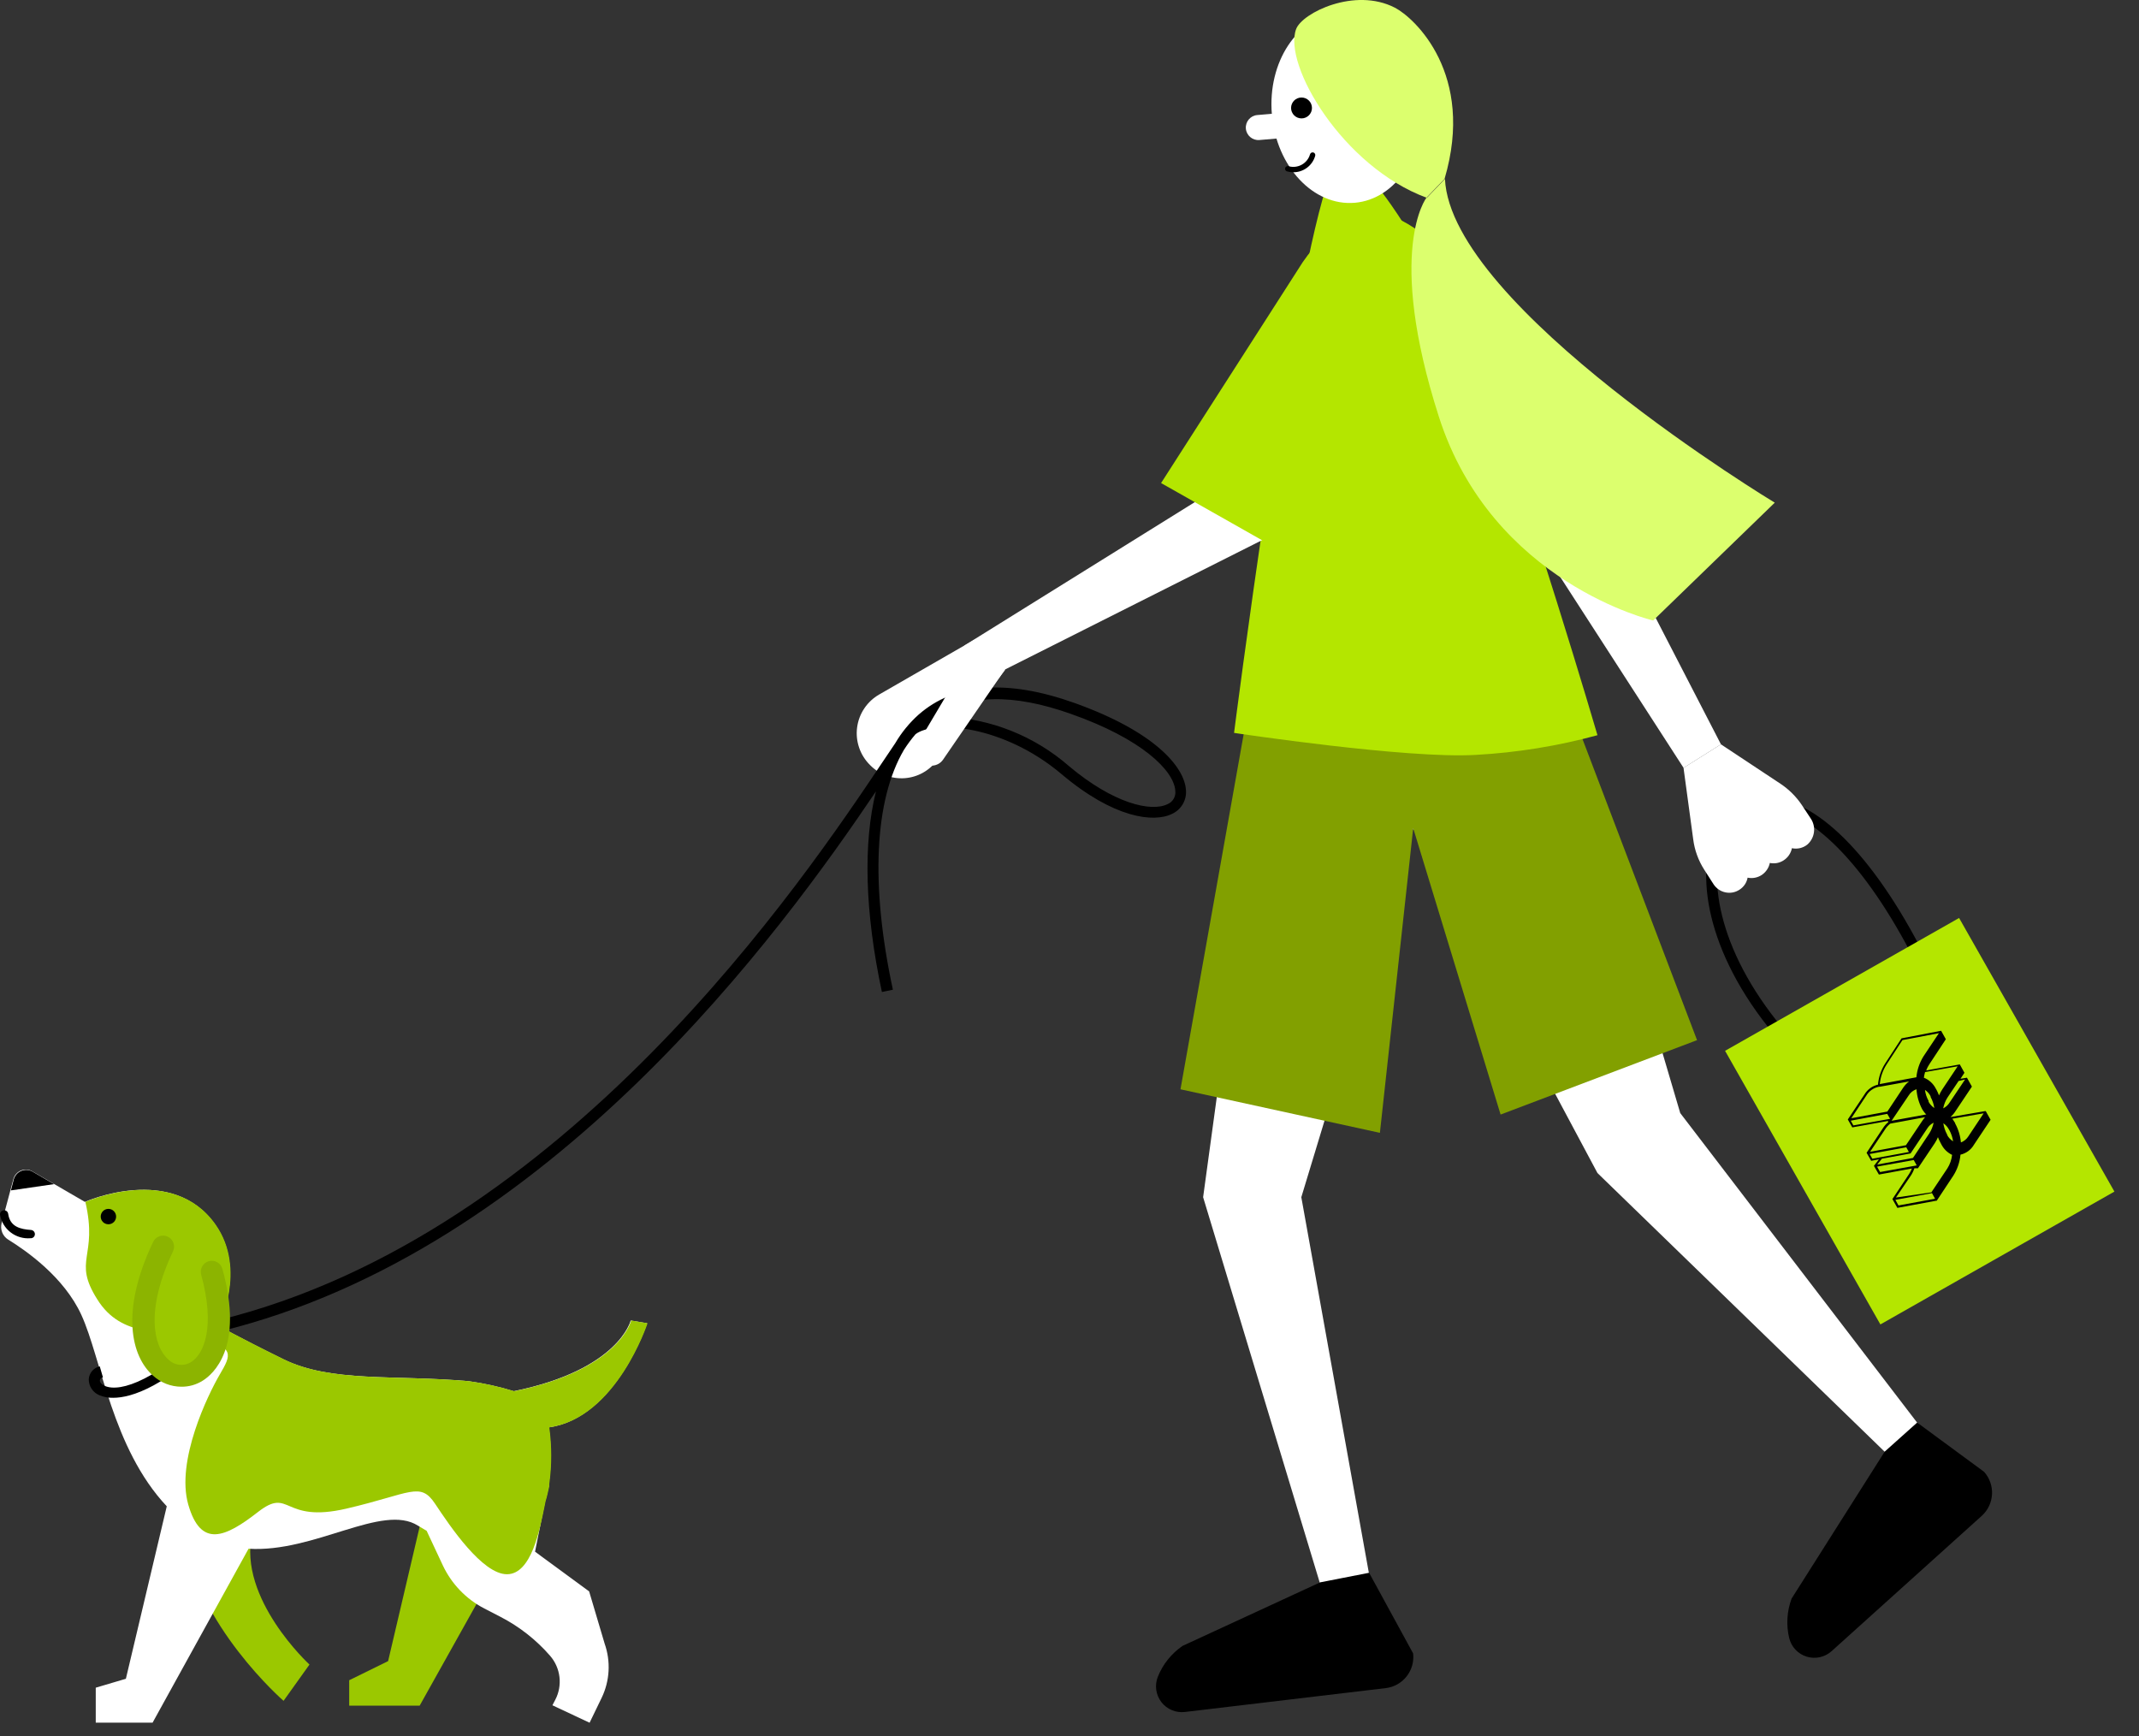<svg width="85" height="69" viewBox="0 0 85 69" fill="none" xmlns="http://www.w3.org/2000/svg">
<rect x="0" y="0" width="85" height="69" fill="#333333" stroke="none"/>
<path d="M70.767 41.421C67.875 38.118 67.351 34.868 68.12 33.12C68.269 32.712 68.537 32.358 68.888 32.102C69.24 31.847 69.66 31.703 70.094 31.688H70.173C72.139 31.688 74.424 33.955 76.459 37.939L76.07 38.136C74.118 34.317 71.881 32.081 70.107 32.124C69.755 32.136 69.415 32.255 69.131 32.464C68.847 32.672 68.633 32.962 68.517 33.295C67.809 34.933 68.329 37.996 71.095 41.158L70.767 41.421Z" fill="black"/>
<path d="M77.851 36.479L68.551 41.758L74.723 52.631L84.023 47.352L77.851 36.479Z" fill="#B4E600"/>
<path d="M76.154 42.809L74.699 43.08C74.725 42.804 74.817 42.539 74.965 42.306L75.599 41.332L77.049 41.057L76.438 41.974C76.279 42.227 76.182 42.512 76.154 42.809ZM77.796 42.372L77.184 43.289C77.134 43.365 77.09 43.446 77.053 43.53C77.025 43.453 76.992 43.379 76.953 43.307L76.927 43.263C76.827 43.064 76.658 42.909 76.451 42.826C76.462 42.751 76.478 42.677 76.499 42.603L77.796 42.372ZM78.089 42.896L77.473 43.814C77.412 43.913 77.324 43.993 77.219 44.045C77.249 43.889 77.308 43.741 77.394 43.608L77.831 42.957L78.089 42.896ZM77.7 44.644L77.674 44.596L77.582 44.456L78.827 44.242L78.224 45.15C78.154 45.264 78.048 45.351 77.923 45.399C77.9 45.133 77.821 44.874 77.691 44.639L77.7 44.644ZM75.341 47.588L75.935 46.714C75.994 46.624 76.041 46.528 76.075 46.426H76.193H76.215L76.883 45.43C76.933 45.354 76.975 45.274 77.01 45.19C77.039 45.264 77.073 45.337 77.11 45.408L77.136 45.456C77.228 45.648 77.382 45.802 77.573 45.893C77.552 46.084 77.488 46.268 77.385 46.43L76.748 47.383L75.341 47.588ZM76.896 47.636L75.442 47.903L75.319 47.68L76.774 47.413L76.896 47.636ZM74.712 46.575L74.59 46.36L76.049 46.098L76.167 46.312L74.712 46.575ZM74.782 46.046L75.922 45.836L76.582 44.849C76.643 44.747 76.733 44.666 76.839 44.613C76.808 44.769 76.747 44.917 76.66 45.05L76.018 46.015L74.598 46.278L74.782 46.046ZM74.402 46.046L74.297 45.858L75.752 45.592L75.856 45.779L74.402 46.046ZM74.909 44.88C74.964 44.793 75.034 44.716 75.114 44.652L76.499 44.395C76.456 44.444 76.416 44.497 76.381 44.552L75.739 45.509L74.314 45.771L74.909 44.88ZM73.65 44.722L73.546 44.534L74.996 44.264L75.109 44.46L73.65 44.722ZM76.551 44.285L75.118 44.547H75.162L75.843 43.538C75.914 43.418 76.026 43.328 76.158 43.285C76.176 43.56 76.252 43.828 76.381 44.071L76.407 44.115C76.444 44.173 76.487 44.227 76.534 44.277L76.551 44.285ZM76.721 43.595C76.795 43.731 76.844 43.879 76.866 44.032C76.771 43.969 76.693 43.883 76.638 43.783V43.748C76.563 43.613 76.514 43.465 76.494 43.311C76.589 43.374 76.665 43.459 76.717 43.56L76.721 43.595ZM77.39 45.107L77.368 45.072C77.295 44.935 77.247 44.788 77.224 44.635C77.317 44.699 77.394 44.784 77.447 44.884L77.469 44.919C77.541 45.055 77.59 45.203 77.613 45.356C77.512 45.292 77.429 45.203 77.372 45.098L77.39 45.107ZM74.157 43.547C74.212 43.453 74.286 43.371 74.375 43.309C74.464 43.246 74.565 43.204 74.673 43.184H74.708L75.861 42.975C75.771 43.045 75.693 43.129 75.629 43.224L75 44.172L73.567 44.438L74.157 43.547ZM77.324 41.297L77.136 40.961L75.564 41.262L74.909 42.267C74.749 42.519 74.653 42.805 74.629 43.102C74.516 43.127 74.41 43.176 74.317 43.244C74.224 43.312 74.145 43.399 74.087 43.499L73.428 44.486L73.607 44.801L75.018 44.547L75.04 44.587C74.96 44.654 74.891 44.732 74.834 44.818L74.175 45.81L74.358 46.129L74.664 46.072L74.467 46.33L74.664 46.675L75.974 46.435C75.945 46.513 75.907 46.588 75.861 46.657L75.201 47.649L75.398 47.999L76.94 47.715H76.962L77.621 46.719C77.781 46.467 77.879 46.181 77.906 45.884C78.018 45.859 78.123 45.81 78.216 45.742C78.308 45.673 78.385 45.587 78.443 45.487L79.102 44.499L78.91 44.154H78.884L77.508 44.39C77.582 44.325 77.647 44.25 77.7 44.167L78.36 43.18L78.163 42.826L77.906 42.87L78.063 42.63L77.879 42.298L76.543 42.538C76.574 42.454 76.615 42.373 76.665 42.298L77.324 41.297Z" fill="black"/>
<path d="M50.489 27.964L47.81 47.575L53.162 65.263H54.892L51.712 47.575L56.159 32.91L63.48 46.614L76.197 58.955L77.311 58.007L66.77 44.233L61.895 27.711L50.489 27.964Z" fill="white"/>
<path d="M49.54 28.508L46.91 43.287L54.835 45.017L56.158 32.911L59.631 44.291L67.438 41.334L62.558 28.508H49.54Z" fill="#82A000"/>
<path d="M52.695 7.447C51.197 12.183 49.039 29.124 49.039 29.124C49.039 29.124 55.919 30.164 58.65 29.998C60.283 29.908 61.903 29.646 63.481 29.216C63.481 29.216 60.729 19.832 58.798 14.904C56.867 9.977 54.753 7.43 54.753 7.43L52.695 7.447Z" fill="#B4E600"/>
<path d="M54.406 62.5L56.154 65.702C56.173 65.864 56.161 66.029 56.117 66.186C56.072 66.343 55.997 66.49 55.896 66.618C55.795 66.746 55.67 66.853 55.528 66.933C55.385 67.013 55.228 67.064 55.066 67.083L47.089 68.031C46.912 68.052 46.733 68.028 46.568 67.959C46.404 67.89 46.26 67.78 46.151 67.639C46.043 67.498 45.972 67.331 45.947 67.154C45.923 66.978 45.944 66.798 46.01 66.633C46.209 66.135 46.551 65.708 46.993 65.405L52.462 62.88L54.406 62.5Z" fill="black"/>
<path d="M76.184 56.531L78.844 58.488C79.063 58.733 79.176 59.054 79.159 59.381C79.142 59.708 78.996 60.016 78.753 60.236L72.785 65.614C72.653 65.733 72.492 65.816 72.319 65.854C72.145 65.893 71.964 65.885 71.794 65.833C71.624 65.781 71.471 65.685 71.349 65.555C71.227 65.426 71.141 65.266 71.099 65.094C70.975 64.573 71.008 64.027 71.195 63.525L74.895 57.685L76.184 56.531Z" fill="black"/>
<path d="M53.837 8.058C55.478 7.917 56.666 6.118 56.488 4.039C56.31 1.959 54.836 0.387 53.194 0.527C51.552 0.668 50.365 2.467 50.542 4.546C50.72 6.626 52.195 8.198 53.837 8.058Z" fill="white"/>
<path d="M50.047 5.564L51.035 5.48C51.309 5.456 51.512 5.215 51.489 4.941C51.465 4.667 51.224 4.464 50.95 4.487L49.962 4.572C49.688 4.595 49.485 4.836 49.508 5.11C49.532 5.384 49.773 5.588 50.047 5.564Z" fill="white"/>
<path d="M51.39 6.845C51.586 6.847 51.778 6.785 51.936 6.667C52.094 6.55 52.209 6.384 52.263 6.194C52.272 6.167 52.269 6.138 52.256 6.113C52.243 6.087 52.22 6.068 52.193 6.059C52.166 6.051 52.136 6.054 52.11 6.068C52.085 6.082 52.066 6.106 52.058 6.133C52.007 6.309 51.889 6.457 51.729 6.545C51.57 6.633 51.382 6.655 51.206 6.605C51.192 6.6 51.178 6.599 51.163 6.6C51.149 6.601 51.135 6.606 51.122 6.613C51.109 6.62 51.098 6.629 51.089 6.641C51.08 6.652 51.074 6.665 51.071 6.679C51.067 6.693 51.066 6.707 51.067 6.721C51.069 6.735 51.073 6.748 51.08 6.761C51.087 6.773 51.096 6.784 51.107 6.792C51.118 6.801 51.131 6.807 51.145 6.81C51.224 6.834 51.307 6.846 51.39 6.845Z" fill="black"/>
<path d="M52.257 10.999C53.568 8.26 57.237 9.492 55.84 12.113C54.442 14.734 50.654 21.213 50.654 21.213L38.942 27.106L38.326 25.651L47.976 19.645L52.257 10.999Z" fill="white"/>
<path d="M34.938 27.598L38.734 25.414L39.94 26.62L37.236 30.211C37.086 30.416 36.893 30.587 36.67 30.71C36.448 30.833 36.201 30.906 35.947 30.924C35.693 30.942 35.439 30.904 35.201 30.813C34.963 30.723 34.748 30.581 34.571 30.399C34.377 30.206 34.229 29.972 34.141 29.713C34.052 29.454 34.024 29.179 34.06 28.907C34.096 28.636 34.193 28.377 34.346 28.15C34.498 27.923 34.701 27.734 34.938 27.598Z" fill="white"/>
<path d="M8.738 52.91L8.633 52.474C22.468 49.105 31.983 34.895 35.111 30.224L35.578 29.53C35.826 29.107 36.139 28.725 36.504 28.398C37.946 27.136 40.029 26.983 42.699 27.935C45.879 29.071 47.067 30.469 47.128 31.395C47.144 31.589 47.101 31.784 47.003 31.953C46.905 32.121 46.759 32.256 46.582 32.339C45.849 32.706 44.254 32.514 42.179 30.758C39.85 28.796 37.103 28.617 36.382 29.176C36.213 29.373 36.059 29.582 35.919 29.801C34.752 31.793 34.582 35.152 35.482 39.329L35.045 39.42C34.364 36.236 34.298 33.501 34.809 31.448C31.118 36.926 21.87 49.708 8.738 52.91ZM37.57 28.482C39.377 28.559 41.103 29.248 42.467 30.434C44.25 31.937 45.752 32.278 46.399 31.954C46.5 31.912 46.584 31.838 46.639 31.743C46.694 31.649 46.717 31.539 46.705 31.43C46.657 30.618 45.359 29.355 42.563 28.372C40.235 27.542 38.4 27.59 37.098 28.525C37.252 28.502 37.406 28.487 37.561 28.482H37.57Z" fill="black"/>
<path d="M36.526 29.455L38.858 25.523L39.938 26.602L37.474 30.189C37.427 30.256 37.367 30.311 37.297 30.352C37.226 30.392 37.148 30.417 37.067 30.424C36.986 30.431 36.905 30.42 36.829 30.393C36.753 30.365 36.684 30.321 36.626 30.263C36.523 30.159 36.457 30.022 36.439 29.876C36.42 29.73 36.451 29.582 36.526 29.455Z" fill="white"/>
<path d="M51.77 10.415L46.139 19.196L52.691 22.905C52.691 22.905 56.903 12.578 56.676 11.057C56.449 9.537 53.832 7.379 51.77 10.415Z" fill="#B4E600"/>
<path d="M51.72 4.705C51.949 4.705 52.135 4.519 52.135 4.29C52.135 4.061 51.949 3.875 51.72 3.875C51.49 3.875 51.305 4.061 51.305 4.29C51.305 4.519 51.49 4.705 51.72 4.705Z" fill="black"/>
<path d="M7.301 60.953C7.79 64.57 11.268 67.589 11.268 67.589L12.298 66.147C12.298 66.147 9.446 63.526 10.018 60.953H7.301Z" fill="#9BC800"/>
<path d="M16.813 60.086L15.423 66.01L13.877 66.77V67.779H16.677L19.718 62.34L16.813 60.086Z" fill="#9BC800"/>
<path d="M21.262 61.662L21.664 59.644C21.69 59.566 21.711 59.487 21.729 59.408C21.76 59.285 21.782 59.172 21.808 59.058V58.971C21.91 58.224 21.91 57.468 21.808 56.721C24.481 56.345 25.713 52.584 25.713 52.584L25.062 52.475C25.062 52.475 24.599 54.432 20.414 55.284C19.828 55.102 19.227 54.969 18.619 54.886C15.657 54.624 13.154 54.947 11.253 54.013C9.353 53.078 8.672 52.68 8.672 52.68C8.672 52.68 9.799 50.47 8.562 48.683C6.85 46.21 3.373 47.761 3.373 47.761L1.284 46.547C1.217 46.507 1.141 46.483 1.063 46.478C0.984 46.472 0.906 46.485 0.833 46.514C0.761 46.544 0.696 46.59 0.644 46.648C0.592 46.707 0.554 46.777 0.533 46.852L0.066 48.6C0.032 48.724 0.04 48.857 0.088 48.977C0.136 49.096 0.222 49.197 0.332 49.264C1.04 49.701 2.543 50.745 3.233 52.252C4.032 53.999 4.452 57.542 6.627 59.858L5.002 66.712L3.805 67.066V68.455H6.064L9.877 61.544C12.498 61.71 15.194 59.727 16.609 60.627C16.719 60.696 16.837 60.766 16.954 60.832L17.596 62.204C17.943 62.942 18.523 63.546 19.248 63.92L19.89 64.252C20.639 64.639 21.307 65.163 21.86 65.799C22.066 66.036 22.195 66.329 22.232 66.641C22.268 66.953 22.211 67.268 22.066 67.546L21.952 67.765L23.429 68.459L23.909 67.468C24.07 67.134 24.162 66.772 24.183 66.403C24.203 66.033 24.15 65.663 24.027 65.314L23.411 63.239L21.262 61.662Z" fill="white"/>
<path d="M3.864 51.632C4.843 53.209 6.486 52.829 7.914 53.183C9.343 53.537 9.194 53.834 8.731 54.624C8.268 55.415 6.983 58.049 7.481 59.788C7.979 61.527 8.949 61.099 10.251 60.085C11.553 59.072 11.199 60.548 13.768 59.95C16.337 59.351 16.695 58.862 17.293 59.762C17.892 60.662 19.167 62.558 20.146 62.558C21.125 62.558 21.456 60.753 21.64 59.862L21.684 59.644C21.71 59.566 21.731 59.488 21.749 59.408C21.78 59.286 21.802 59.172 21.828 59.058V58.971C21.93 58.225 21.93 57.468 21.828 56.721C24.502 56.346 25.733 52.584 25.733 52.584L25.082 52.475C25.082 52.475 24.619 54.432 20.434 55.284C19.848 55.102 19.247 54.969 18.639 54.886C15.677 54.624 13.174 54.948 11.273 54.013C9.373 53.078 8.692 52.68 8.692 52.68C8.692 52.68 9.819 50.47 8.582 48.683C6.87 46.211 3.393 47.761 3.393 47.761C3.904 49.976 2.868 50.055 3.864 51.632Z" fill="#9BC800"/>
<path d="M2.146 47.056L1.299 46.562C1.231 46.523 1.155 46.499 1.077 46.493C0.999 46.488 0.92 46.5 0.847 46.53C0.775 46.559 0.71 46.605 0.658 46.664C0.606 46.723 0.568 46.792 0.547 46.868L0.434 47.305L2.146 47.056Z" fill="black"/>
<path d="M1.212 49.205C0.931 49.229 0.651 49.147 0.427 48.976C0.203 48.805 0.052 48.556 0.001 48.279C-0.004 48.236 0.007 48.192 0.033 48.158C0.059 48.124 0.098 48.101 0.141 48.095C0.184 48.089 0.228 48.101 0.262 48.127C0.296 48.153 0.319 48.192 0.325 48.235C0.399 48.751 0.805 48.847 1.233 48.877C1.277 48.881 1.317 48.901 1.345 48.933C1.374 48.966 1.389 49.009 1.386 49.052C1.385 49.074 1.38 49.095 1.37 49.114C1.361 49.134 1.348 49.151 1.331 49.165C1.315 49.18 1.296 49.191 1.275 49.197C1.255 49.204 1.233 49.207 1.212 49.205Z" fill="black"/>
<path d="M4.308 48.651C4.477 48.651 4.614 48.514 4.614 48.345C4.614 48.176 4.477 48.039 4.308 48.039C4.139 48.039 4.002 48.176 4.002 48.345C4.002 48.514 4.139 48.651 4.308 48.651Z" fill="black"/>
<path d="M4.497 55.546C4.315 55.551 4.134 55.518 3.964 55.45C3.834 55.4 3.722 55.311 3.644 55.196C3.566 55.08 3.525 54.943 3.527 54.804C3.537 54.684 3.584 54.569 3.662 54.478C3.741 54.387 3.847 54.324 3.964 54.297L4.091 54.734C4.047 54.734 3.973 54.782 3.969 54.852C3.964 54.922 4.017 55.005 4.165 55.074C4.781 55.345 6.301 54.856 8.534 52.562L8.844 52.868C6.607 55.122 5.223 55.546 4.497 55.546Z" fill="black"/>
<path d="M6.485 49.539C3.549 55.755 10.097 56.612 8.42 50.535L6.485 49.539Z" fill="#9BC800"/>
<path d="M7.199 55.106C6.786 55.103 6.39 54.947 6.085 54.669C5.211 53.905 4.774 52.105 6.085 49.353C6.134 49.248 6.223 49.167 6.332 49.127C6.441 49.088 6.561 49.094 6.666 49.143C6.771 49.192 6.852 49.281 6.891 49.39C6.931 49.499 6.925 49.619 6.876 49.724C5.779 52.044 6.089 53.485 6.683 54.018C6.8 54.137 6.954 54.212 7.119 54.232C7.284 54.252 7.451 54.215 7.592 54.127C8.13 53.791 8.553 52.686 7.994 50.654C7.963 50.543 7.978 50.423 8.036 50.322C8.093 50.222 8.188 50.148 8.3 50.117C8.412 50.086 8.531 50.101 8.632 50.159C8.733 50.216 8.807 50.311 8.837 50.423C9.711 53.56 8.457 54.617 8.055 54.866C7.799 55.028 7.502 55.111 7.199 55.106Z" fill="#8CB400"/>
<path d="M66.902 30.514L68.388 29.579L63.032 19.204C63.032 19.204 58.226 11.839 56.151 9.96C54.076 8.082 51.831 11.271 53.884 13.407C55.937 15.543 60.437 20.506 60.437 20.506L66.902 30.514Z" fill="white"/>
<path d="M53.022 12.99L59.23 21.377L65.027 16.572C65.027 16.572 56.871 8.962 55.368 8.634C53.865 8.307 50.921 9.984 53.022 12.99Z" fill="#B4E600"/>
<path d="M51.506 1.155C50.973 2.579 53.367 6.628 56.687 7.856L57.404 7.109C58.631 2.946 56.215 0.713 55.433 0.307C53.839 -0.519 51.746 0.512 51.506 1.155Z" fill="#DCFF6E"/>
<path d="M56.686 7.856C56.686 7.856 55.057 9.936 57.176 16.554C59.294 23.172 65.694 24.658 65.694 24.658L70.526 19.975C70.526 19.975 57.652 12.203 57.42 7.109L56.704 7.856" fill="#DCFF6E"/>
<path d="M71.95 32.518L71.592 31.976C71.369 31.648 71.084 31.366 70.754 31.146L68.386 29.578L66.9 30.513L67.285 33.352C67.34 33.782 67.489 34.193 67.722 34.558L68.097 35.144C68.151 35.225 68.221 35.295 68.302 35.35C68.383 35.405 68.474 35.443 68.569 35.462C68.665 35.482 68.764 35.482 68.86 35.464C68.956 35.445 69.047 35.407 69.128 35.353C69.211 35.3 69.282 35.23 69.337 35.148C69.392 35.066 69.429 34.974 69.447 34.877C69.544 34.897 69.643 34.898 69.74 34.879C69.837 34.86 69.929 34.822 70.011 34.768C70.175 34.657 70.29 34.486 70.33 34.292C70.425 34.312 70.524 34.312 70.621 34.294C70.716 34.275 70.808 34.237 70.889 34.182C71.054 34.072 71.168 33.901 71.208 33.706C71.314 33.729 71.424 33.728 71.53 33.703C71.636 33.678 71.735 33.63 71.82 33.562C71.966 33.435 72.06 33.258 72.084 33.065C72.108 32.873 72.061 32.678 71.95 32.518Z" fill="white"/>
</svg>
